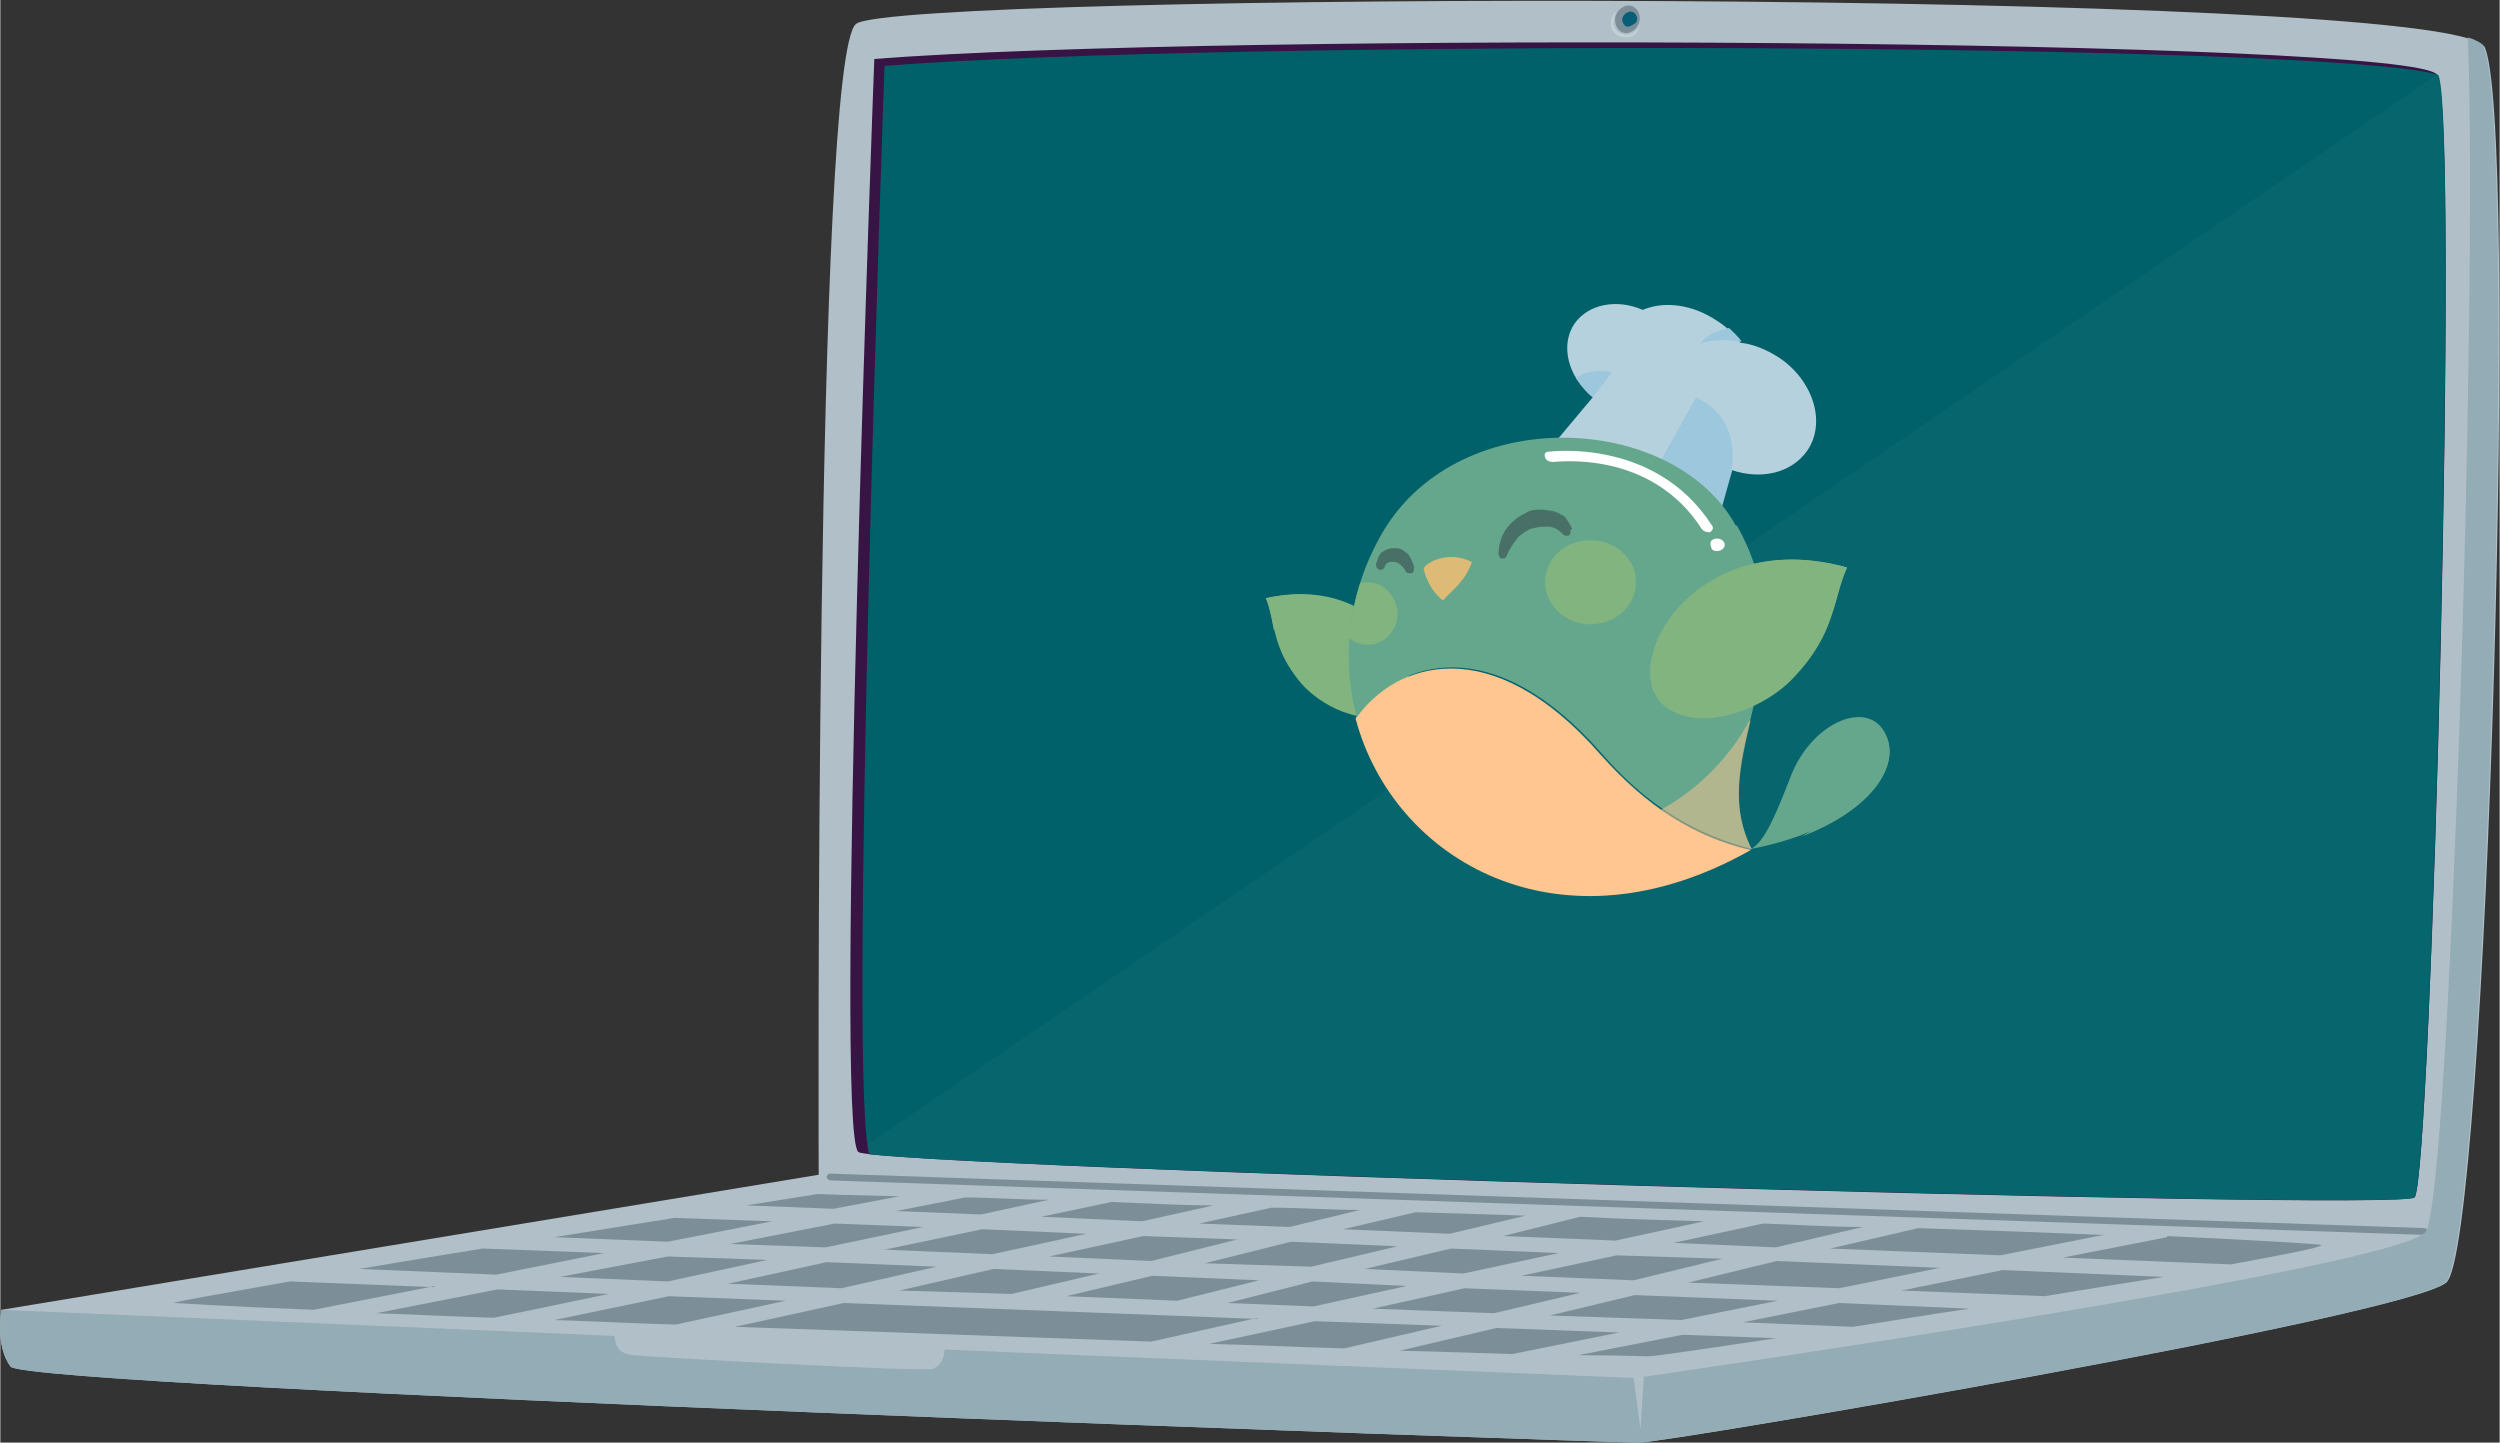 <?xml version="1.0" encoding="UTF-8"?><svg xmlns="http://www.w3.org/2000/svg" width="220.19" height="127.06" viewBox="0 0 22.02 12.71"><rect x="0" y="0" width="22.02" height="12.71" fill="#333333" stroke="none"/><defs><style>.cls-1{opacity:.03;}.cls-1,.cls-2,.cls-3,.cls-4,.cls-5,.cls-6,.cls-7,.cls-8,.cls-9,.cls-10,.cls-11,.cls-12,.cls-13,.cls-14,.cls-15,.cls-16{stroke-width:0px;}.cls-1,.cls-14{fill:#fff;}.cls-17,.cls-18{mix-blend-mode:multiply;}.cls-19{mix-blend-mode:soft-light;}.cls-20{isolation:isolate;}.cls-18{opacity:.5;}.cls-2{fill:#497066;}.cls-3{fill:#82b480;}.cls-4{fill:#371443;}.cls-5{fill:#085d77;}.cls-6{fill:#c3d0d6;}.cls-7{fill:#ddba76;}.cls-8{fill:#b1c0c8;}.cls-9{fill:#9cc7dd;}.cls-10{fill:#b6d1de;}.cls-11{fill:#65a78c;}.cls-12{fill:#7c8f99;}.cls-13{fill:#93acb5;}.cls-15{fill:#ffc691;}.cls-16{fill:#00616a;}</style></defs><g class="cls-20"><g id="Layer_2"><g id="Artwork"><path class="cls-8" d="m21.88.4c.32.51.03,10.6-.33,10.9-.36.3-6.87,1.41-7.11,1.41S.23,12.23.09,12.04c-.14-.19-.08-.5-.08-.5l7.2-1.19s-.04-9.87.33-10.14c.36-.28,14.02-.32,14.34.2Z"/><path class="cls-12" d="m14.43.22c-.03.06-.1.09-.15.06-.05-.03-.07-.1-.04-.16.03-.06.1-.09.15-.06s.07.1.04.16Z"/><path class="cls-5" d="m14.41.2s-.06.05-.09.03c-.03-.02-.04-.06-.02-.09.02-.03.06-.05.09-.03.03.02.04.06.02.09Z"/><path class="cls-6" d="m14.23.11s-.05.11.02.17c.07.06.19.01.2-.09,0,0,0,.13-.12.14-.1,0-.19-.08-.11-.22Z"/><path class="cls-4" d="m7.7.52s-.36,9.48-.14,9.63c.18.13,13.59.53,13.71.4.15-.16.4-9.57.2-9.89-.19-.32-10.71-.38-13.78-.14Z"/><path class="cls-16" d="m21.27,10.55c.15-.16.39-9.48.21-9.89-.95-.29-10.75-.31-13.69-.08,0,0-.33,9.16-.13,9.59,1.23.14,13.5.5,13.61.38Z"/><path class="cls-12" d="m21.36,10.88s0,0,0,0l-14.05-.48s-.03-.01-.03-.03c0-.01.01-.03.03-.03l14.05.48s.03.01.03.03c0,.01-.01.03-.03.03Z"/><path class="cls-13" d="m21.88.4s-.06-.05-.14-.07c.09,2.36-.16,10.2-.37,10.52-.21.32-6.89,1.28-6.89,1.28l-.03.47-.06-.46-6.07-.25c-.01.09-.03.13-.1.17-.05.03-2.45-.1-2.64-.12-.12-.01-.16-.07-.17-.17L.01,11.54s-.06.31.08.5c.14.19,14.1.67,14.34.67s6.75-1.11,7.11-1.41c.36-.3.65-10.39.33-10.9Z"/><polygon class="cls-12" points="15.17 11.09 14.24 11.06 13.4 11.24 14.39 11.28 15.17 11.09"/><path class="cls-12" d="m15.53,10.78l-.79.17.9.04.77-.18c-.28,0-.58-.02-.87-.03Z"/><polygon class="cls-12" points="17.09 11.17 15.65 11.11 14.87 11.3 16.2 11.35 17.09 11.17"/><polygon class="cls-12" points="13.92 11.39 12.9 11.35 12.09 11.53 13.16 11.57 13.92 11.39"/><path class="cls-12" d="m13.24,10.89l.99.04.78-.17c-.36-.01-.72-.02-1.09-.04l-.68.17Z"/><path class="cls-12" d="m10.56,10.78l.8.03.62-.15c-.26,0-.52-.02-.78-.02l-.64.14Z"/><polygon class="cls-12" points="12.39 11.33 11.56 11.29 10.81 11.48 11.57 11.51 12.39 11.33"/><path class="cls-12" d="m11.83,10.83l.94.04.67-.16c-.33-.01-.65-.02-.97-.03l-.64.15Z"/><path class="cls-12" d="m9.17,10.72l.89.04.63-.14c-.31,0-.62-.02-.9-.03l-.62.13Z"/><polygon class="cls-12" points="8.25 11.16 7.28 11.12 6.41 11.31 7.41 11.35 8.25 11.16"/><polygon class="cls-12" points="4.93 11.25 5.88 11.29 6.76 11.1 5.88 11.07 4.93 11.25"/><polygon class="cls-12" points="8.75 11.18 7.92 11.37 8.91 11.4 8.91 11.4 9.68 11.22 8.75 11.18"/><polygon class="cls-12" points="10.61 11.13 11.55 11.16 12.31 10.98 11.37 10.94 10.61 11.13"/><polygon class="cls-12" points="13.73 11.04 12.78 11 12.02 11.18 12.89 11.22 13.73 11.04"/><polygon class="cls-12" points="11.09 11.28 10.15 11.24 9.39 11.42 10.37 11.46 11.09 11.28"/><polygon class="cls-12" points="7.79 11.01 8.74 11.05 9.57 10.87 8.65 10.83 7.79 11.01"/><polygon class="cls-12" points="9.24 11.07 10.14 11.11 10.9 10.92 10.07 10.89 9.24 11.07"/><path class="cls-12" d="m14.82,11.76l-.92.18c.36,0,.58.01.61.01.08,0,.52-.07,1.14-.16l-.83-.03Z"/><path class="cls-12" d="m17.35,11.53l-1.15-.05-.85.17.97.04c.33-.05.68-.11,1.03-.16Z"/><path class="cls-12" d="m16.9,10.82l-.78.18,1.5.06.91-.18c-.49-.02-1.04-.04-1.64-.06Z"/><path class="cls-12" d="m17.64,11.19l-.89.18,1.26.05c.37-.06.73-.12,1.05-.17l-1.41-.06Z"/><polygon class="cls-12" points="15.66 11.46 14.4 11.41 13.65 11.59 14.81 11.63 15.66 11.46"/><path class="cls-12" d="m19.09,10.9l-.92.18,1.48.06c.49-.09.8-.15.8-.17,0-.01-.53-.04-1.36-.08Z"/><path class="cls-12" d="m14.27,11.74l-1.09-.04-.85.2c.37.01.7.02.99.03l.94-.19Z"/><path class="cls-12" d="m3.82,11.34l-1.27-.05c-.61.11-1.03.18-1.02.19,0,0,.47.03,1.23.06l1.07-.21Z"/><path class="cls-12" d="m7.34,10.65l.58-.11c-.45-.01-.72-.02-.72-.02,0,0-.25.04-.63.1l.77.03Z"/><path class="cls-12" d="m11.07,11.62l-3.64-.14-.96.21c1.21.04,2.49.09,3.67.13l.94-.21Z"/><path class="cls-12" d="m4.37,11.23l.95-.19-1.07-.04c-.37.06-.74.12-1.09.18l1.21.05Z"/><path class="cls-12" d="m4.88,10.9l1,.04.92-.18-.86-.03c-.32.05-.68.11-1.06.17Z"/><polygon class="cls-12" points="6.43 10.96 7.27 10.99 8.13 10.81 7.35 10.78 6.43 10.96"/><path class="cls-12" d="m12.69,11.68l-1.11-.04-.93.2c.42.01.81.03,1.19.04l.86-.2Z"/><path class="cls-12" d="m7.9,10.67l.74.03.6-.13c-.27,0-.51-.02-.74-.02l-.61.12Z"/><path class="cls-12" d="m6.92,11.46l-1.03-.04-1.01.21c.34.01.7.03,1.07.04l.97-.21Z"/><path class="cls-12" d="m4.35,11.61l1.01-.21-.98-.04-1.07.21c.32.01.67.03,1.05.04Z"/><path class="cls-1" d="m7.63,10.09s0,.05.01.07l.28.04c2.18.16,13.24.47,13.34.36.15-.16.39-9.48.21-9.89,0,0,0,0-.01,0h-.01S7.63,10.09,7.63,10.09Z"/><path class="cls-10" d="m15.67,3.15c-.11-.07-.23-.12-.34-.13-.05-.07-.12-.14-.2-.19-.22-.15-.47-.18-.66-.1-.23-.1-.48-.05-.6.12-.13.19-.06.47.16.65l-.67.8,1.62.84.27-1c.26.09.53.03.67-.17.17-.25.05-.62-.25-.82"/><path class="cls-9" d="m15.25,4.14s.11-.44-.31-.64l-.4.72.63.24.09-.32Z"/><path class="cls-9" d="m14.03,3.5l.17-.22s-.17-.05-.32.05c0,0,.1.14.15.17"/><path class="cls-9" d="m15.33,3.01s-.23-.04-.35.02c0,0,.04-.1.25-.14,0,0,.1.09.11.12"/><path class="cls-3" d="m12.34,6.22c.26-.28-.2-1.16-1.19-.95.09.23.05.44.31.75.21.24.65.42.88.2"/><g class="cls-17"><path class="cls-3" d="m11.22,5.55c.65-.1,1.06.28,1.15.61.17-.33-.29-1.1-1.22-.89.04.09.05.18.07.28"/></g><path class="cls-15" d="m14.1,6.65c-.97-1.11-1.81-.81-2.16-.32.33,1.25,1.8,2.11,3.48,1.16-.5-.12-.91-.38-1.32-.84"/><path class="cls-11" d="m15.29,4.63c-.56-1.01-2.49-1.09-3.14.11-.29.53-.33,1.09-.2,1.58.35-.49,1.19-.79,2.16.32.4.46.82.71,1.32.84-.43-.85.54-1.65-.13-2.85"/><path class="cls-11" d="m15.42,7.48c.91-.17,1.38-.69,1.18-1.03-.16-.29-.65-.08-.83.4-.12.31-.23.58-.35.63"/><g class="cls-17"><path class="cls-11" d="m16.6,6.46c-.1-.18-.32-.17-.52-.02.12-.02.23.01.3.12.14.24-.06.56-.51.81.61-.23.89-.63.73-.91"/></g><path class="cls-3" d="m13.61,5.13c0,.2.18.37.4.37s.4-.16.4-.37-.18-.37-.4-.37-.4.16-.4.37"/><path class="cls-3" d="m12.31,5.41c0-.15-.12-.28-.26-.28-.02,0-.05,0-.07.01-.05.16-.08.32-.1.48.05.04.1.06.17.06.14,0,.26-.12.26-.28"/><path class="cls-7" d="m12.96,4.95c-.19-.1-.4,0-.42.06.04.19.17.28.17.28.09-.1.2-.17.26-.35"/><path class="cls-2" d="m13.85,4.66s-.04-.08-.07-.11c-.03-.02-.07-.04-.11-.05-.03,0-.06-.01-.09-.01-.05,0-.1,0-.14.03-.07.03-.13.08-.18.15-.04.06-.06.14-.06.21,0,.02.01.04.03.04,0,0,0,0,0,0,.02,0,.03,0,.04-.02.02-.05.05-.1.09-.15.03-.04.08-.07.12-.09.04-.01.08-.02.12-.02.01,0,.02,0,.03,0,.06,0,.1.03.13.06,0,0,.02.02.03.02,0,0,.01,0,.02,0,.02,0,.03-.03.02-.05"/><path class="cls-2" d="m12.46,5s-.03-.08-.05-.11c-.03-.03-.07-.06-.11-.06,0,0-.02,0-.03,0-.03,0-.06.01-.09.03-.02.01-.03.03-.04.05,0,.02-.02.04-.02.07,0,.02.02.04.04.04,0,0,0,0,0,0,.02,0,.03-.01.04-.03,0-.02.02-.03.04-.04.01,0,.02,0,.03,0,0,0,0,0,.01,0,.02,0,.03.01.05.02.02.02.04.04.05.06,0,.01.02.02.03.02,0,0,.01,0,.02,0,.02,0,.03-.03.02-.05"/><path class="cls-3" d="m14.62,6.18c-.32-.4.35-1.54,1.65-1.18-.13.3-.1.58-.47.97-.29.31-.9.51-1.18.21"/><g class="cls-17"><path class="cls-3" d="m16.15,5.37c-.86-.19-1.43.3-1.58.73-.2-.45.47-1.44,1.7-1.1-.06.12-.08.24-.12.37"/></g><g class="cls-19"><path class="cls-14" d="m15.06,4.69s-.05,0-.07-.03c-.45-.7-1.27-.59-1.31-.59-.03,0-.06-.01-.07-.04-.01-.03,0-.05.03-.05,0,0,.94-.13,1.44.65.02.02,0,.05-.02.06,0,0,0,0-.01,0"/><path class="cls-14" d="m15.08,4.84s-.03-.06,0-.08c.02-.02.07-.02.09,0,.03.02.03.06,0,.08-.02.02-.07.02-.09,0"/></g><g class="cls-18"><path class="cls-15" d="m15.41,6.35c-.18.33-.45.6-.77.78-.37.21-.82.3-1.27.22-.63-.11-1.14-.51-1.41-1.04,0,0,0,0-.01.01.33,1.25,1.8,2.11,3.48,1.16-.19-.37-.1-.74-.01-1.13"/></g></g></g></g></svg>